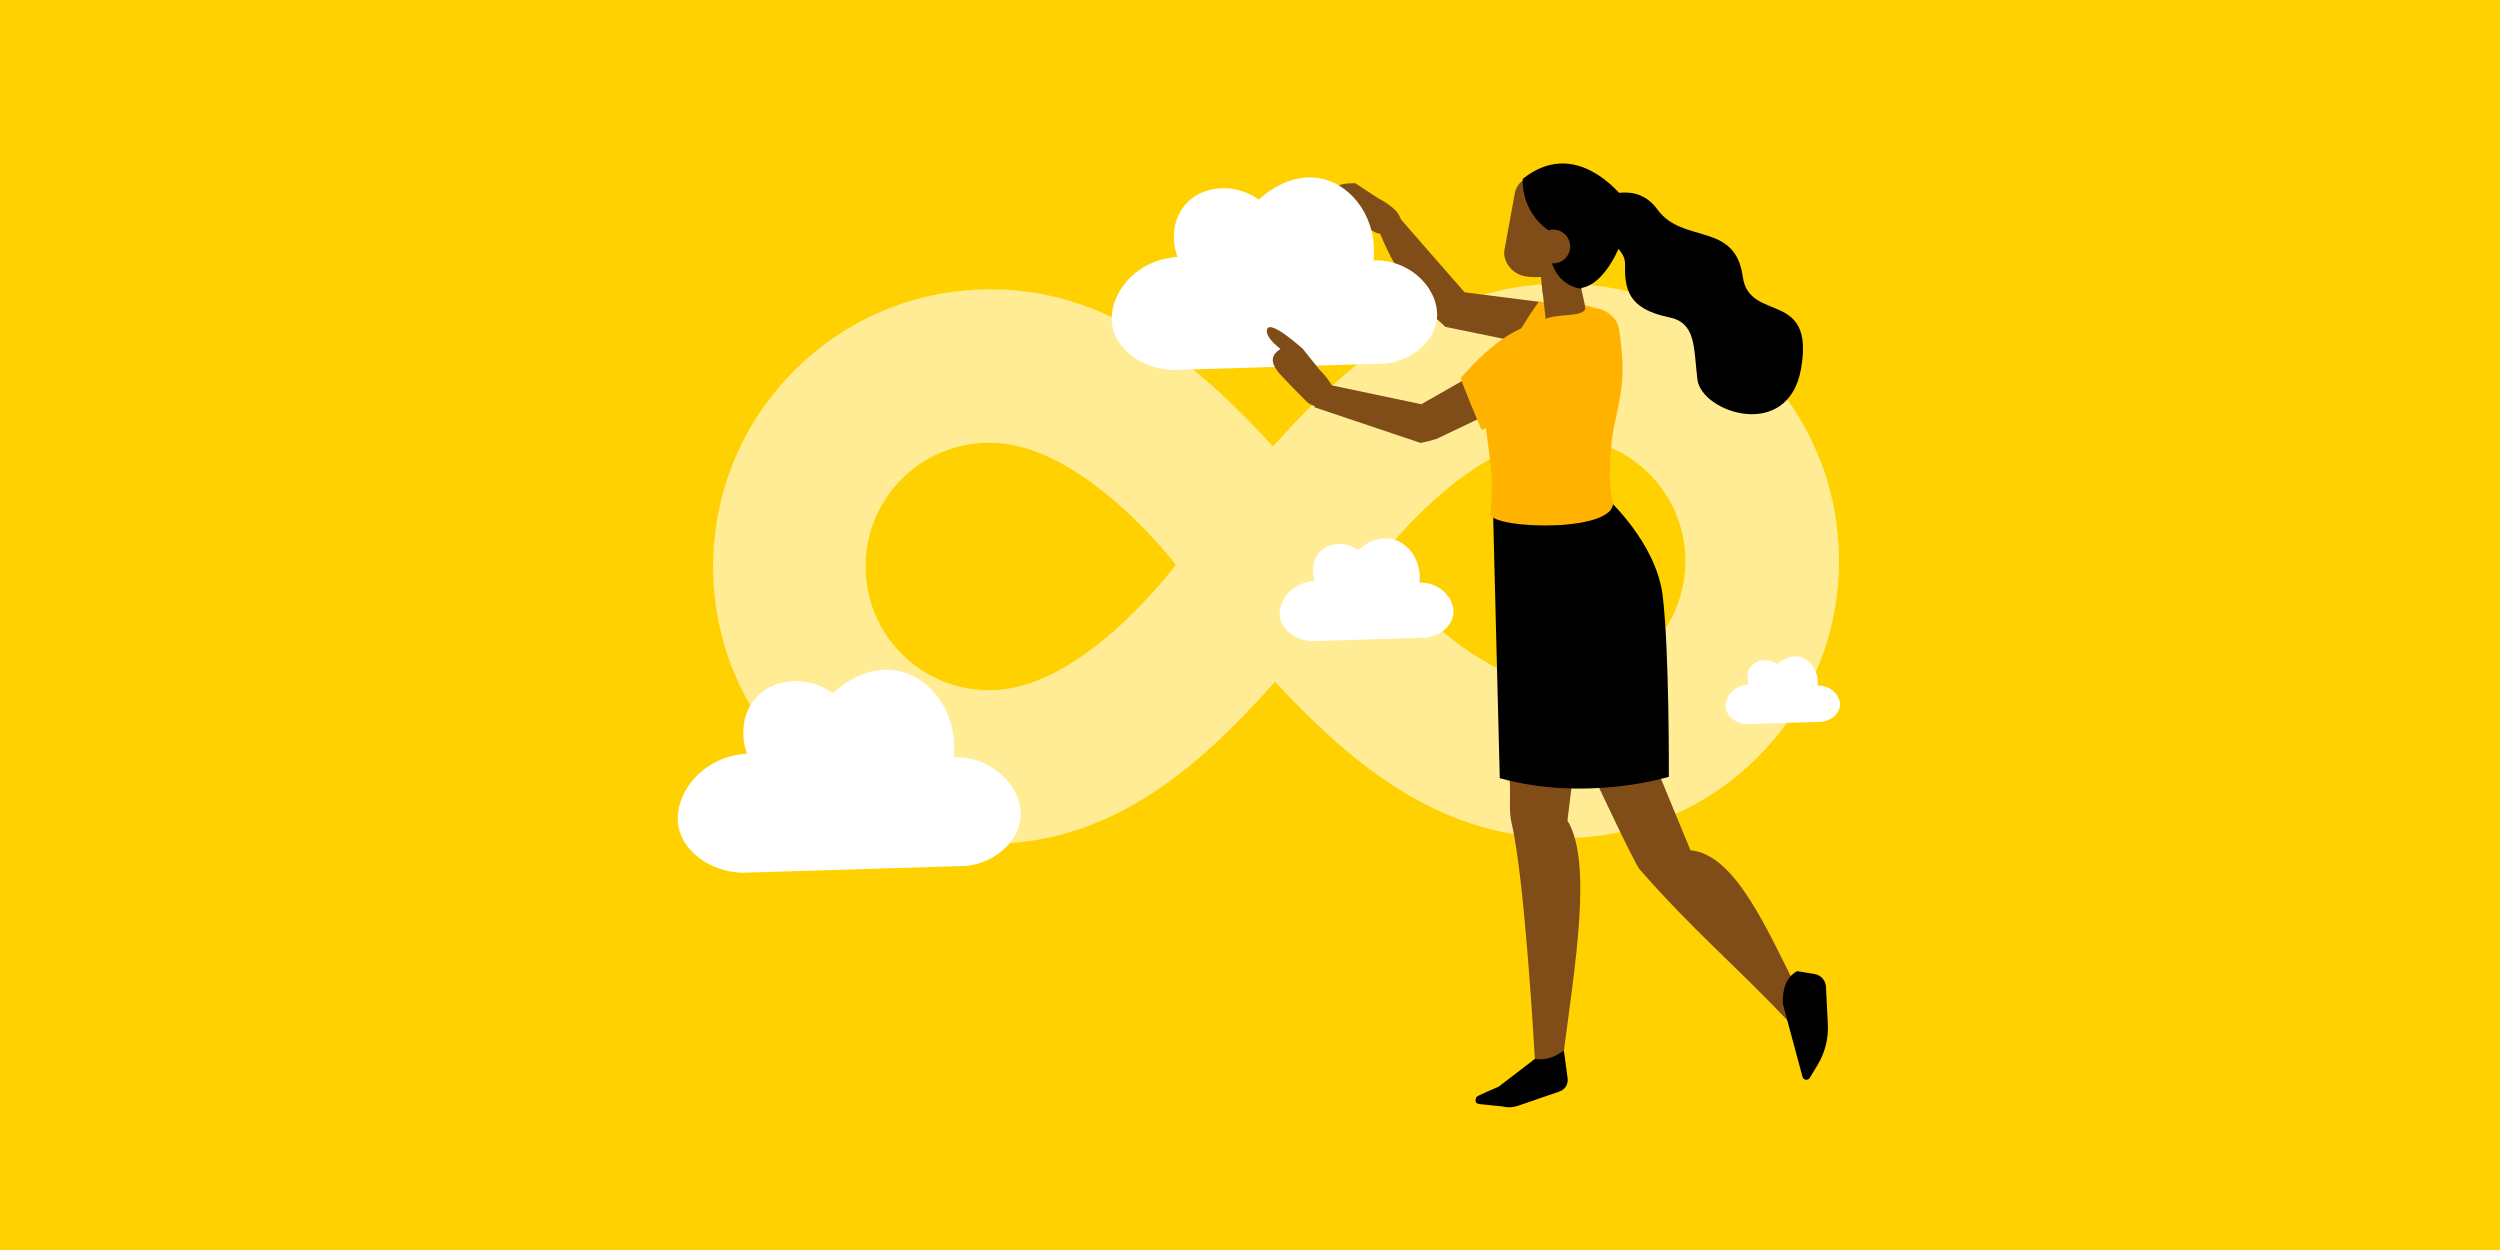 <?xml version="1.0" encoding="UTF-8"?>
<svg id="Layer_1_copy" data-name="Layer 1 copy" xmlns="http://www.w3.org/2000/svg" viewBox="0 0 1000 500">
  <defs>
    <style>
      .cls-1 {
        fill: #ffd100;
      }

      .cls-2 {
        fill: #ffb300;
      }

      .cls-2, .cls-3, .cls-4, .cls-5 {
        fill-rule: evenodd;
      }

      .cls-3 {
        fill: #804d18;
      }

      .cls-6 {
        fill: #fff;
      }

      .cls-7 {
        fill: #ffec95;
      }

      .cls-5 {
        fill: #be4627;
      }
    </style>
  </defs>
  <rect class="cls-1" x="0" y="0" width="1000" height="500"/>
  <g>
    <path class="cls-7" d="M703.82,302.08h0c20.63-20.88,32.03-49.13,31.78-78.54-.45-61.24-50.42-110.57-111.66-110.12h-.19c-11.47.13-22.94,1.98-33.82,5.57l-.13.07c-.45.19-.96.32-1.47.51-15.76,5.38-31.14,14.28-46.45,26.9-11.59,9.55-22.35,20.56-32.67,32.1-10.63-11.53-21.71-22.62-33.57-32.1-26.33-21.07-52.65-31-80.46-30.75h0c-61.24.51-110.44,50.62-109.93,111.86.51,61.24,50.62,110.44,111.86,109.93h0c27.8-.19,53.94-10.58,79.95-32.16,11.65-9.67,22.55-20.95,32.99-32.67,10.51,11.34,21.46,22.17,33.25,31.52,26.97,21.46,54.01,31.32,82.65,31.07h0c29.34-.25,57.4-12.17,77.9-33.18h0,0ZM395.7,177.11h0c37.34-.32,74.63,48.81,74.63,48.81,0,0-26.27,35.49-56.7,46.77-1.54.57-3.14,1.09-4.74,1.53-4.04,1.14-8.2,1.79-12.36,1.85h-.77c-27.29.07-49.52-22.1-49.52-49.45-.07-27.29,22.1-49.52,49.45-49.52h0ZM624.45,175.05h0c27.17-.19,49.39,21.71,49.72,48.88.19,27.42-21.71,49.84-49.13,50.16-37.35.32-74.7-48.88-74.7-48.88,0,0,24.03-32.42,52.66-45.1,1.35-.64,2.7-1.28,4.1-1.79,5.57-2.06,11.4-3.14,17.36-3.27h0Z"/>
    <path class="cls-6" d="M581.33,245.71h0c-.58,4.46-4.95,8.53-10.69,9.35-15.29.48-30.58.93-45.87,1.41-6.41-.33-11.61-4.3-12.68-9.04-1.43-6.32,4.35-14.54,13.82-15.12-1.42-3.99-.81-8.33,1.73-11.24,3.54-4.04,10.4-4.78,15.69-1.01.37-.38,6.27-6.14,13.53-4.46,6.78,1.56,11.88,8.95,10.94,17.43,8.46-.18,14.3,6.74,13.53,12.67h.02Z"/>
    <path class="cls-6" d="M735.94,282.55h0c-.38,2.94-3.25,5.62-7.03,6.16-10.07.31-20.13.61-30.19.92-4.22-.21-7.64-2.82-8.34-5.95-.94-4.16,2.85-9.58,9.09-9.95-.93-2.62-.53-5.48,1.14-7.39,2.33-2.66,6.84-3.14,10.32-.66.24-.25,4.13-4.05,8.91-2.94,4.45,1.03,7.81,5.89,7.2,11.47,5.58-.13,9.42,4.43,8.91,8.33h0Z"/>
    <path class="cls-6" d="M408.14,327.87v.02h0c-1.14,8.81-9.76,16.83-21.09,18.46-30.17.93-60.35,1.84-90.52,2.77-12.64-.64-22.9-8.47-25.01-17.83-2.81-12.47,8.58-28.71,27.27-29.83-2.79-7.86-1.61-16.44,3.41-22.17,6.99-7.97,20.52-9.44,30.96-1.99.74-.75,12.37-12.12,26.7-8.81,13.38,3.09,23.44,17.66,21.6,34.39,16.71-.37,28.24,13.31,26.7,25h0Z"/>
    <g>
      <path class="cls-3" d="M550.6,93.17h0s6.78,2.38,9.36-3.03c2.58-5.4-8.71-10.84-8.71-10.84l-9.11-6s-5.47-.17-6.86,1.14c-4.94,4.69-4.65,8.05,2.25,11.85,6.32,3.47,13.07,6.88,13.07,6.88h0,0Z"/>
      <path class="cls-3" d="M630.57,135.3l-20.16,2.07c-10.76-2.21-21.52-4.4-32.27-6.62-2.25-1.99-4.52-4.18-6.77-6.61-10.56-11.37-16.71-23.54-20.38-33.42l6.32-6.45,28.53,32.65,54.86,7.01-10.13,11.37h0Z"/>
      <path class="cls-6" d="M574.72,127.86v.02h0c-1.09,8.36-9.26,15.98-20.02,17.52-28.62.87-57.25,1.75-85.89,2.63-11.99-.61-21.72-8.03-23.73-16.92-2.67-11.83,8.14-27.24,25.88-28.31-2.65-7.46-1.53-15.6,3.23-21.03,6.63-7.56,19.47-8.96,29.38-1.89.7-.71,11.75-11.5,25.33-8.36,12.7,2.92,22.25,16.76,20.49,32.62,15.85-.37,26.8,12.62,25.33,23.71h0v.02Z"/>
      <path class="cls-3" d="M614.57,261.31h0l29.22.31,32.4,78.48c18.43,1.78,30.86,32.58,44.29,58.62l-4.65,10.3c-22.91-24.15-38.02-36.25-59.91-61.19-3.34-3.77-41.33-86.52-41.33-86.52h-.02Z"/>
      <path class="cls-4" d="M713.11,401.44c-.16-6.16,1.53-10.68,5.74-12.99l7.13,1.18c2.47.49,4.3,2.6,4.41,5.12l.75,14.91c.29,5.72-1.14,11.42-4.12,16.34l-3.1,5.14c-.3.49-.85.79-1.44.77h0c-.7-.02-1.3-.49-1.47-1.17l-7.9-29.3h0Z"/>
      <path class="cls-3" d="M598.57,208.78h0l17.48,19.51,22.54,5.31-11.61,94.59c10.09,16.77,3.06,57.45-1.82,95.11-4.41,1.09-8.67,1.91-11.22.29,0,0-3.93-71.58-9.27-94.17-1.09-4.61-.56-9.33-.67-14.07-.51-23.71-5.44-106.57-5.44-106.57h0Z"/>
      <path class="cls-5" d="M616.12,289.64h0l14.77,3.48s-1.84,15.36-1.84,15.38-12.91-18.86-12.91-18.86h0Z"/>
      <path class="cls-4" d="M613.95,423.59h0c4.4.6,8.01-.76,11.61-3.38l1.52,11.37c.18,2.21-1.14,4.28-3.24,5l-16.7,5.76c-2,.69-4.15.77-6.2.22l-8.84-.89c-2.98-.31-1.51-2.17-1.63-2.68h0c-.15-.6,8.44-3.99,8.96-4.31l14.51-11.1h0Z"/>
      <path class="cls-4" d="M642.27,198.85h0l-45.12,3.24,2.76,109.18c34.63,9.68,67.63-.55,67.63-.55,0,0,.22-51.07-2.49-72.61-2.72-21.53-22.75-39.26-22.75-39.26h-.02Z"/>
      <path class="cls-4" d="M627.24,82.14s-13.49,28.14.24,32.64c13.72,4.49,21.88-19.71,21.65-19.9l-21.9-12.75h0Z"/>
      <path class="cls-2" d="M633.64,152.9l12.64,1.08s8.82-25.4-30.43-33.48c-.71-.15-12.36,18.84-12.36,18.84l30.15,13.56h0Z"/>
      <path class="cls-3" d="M616.02,107.58h0l12.78-8.98s3.32,15.13,5.15,23.41c.71,3.24-.51,6.6-3.13,8.63-.58.45-1.18.91-1.81,1.4-1.92,1.47-4.47,1.81-6.7.86-2.22-.94-3.77-3.02-4.05-5.41-1.02-9.01-2.25-19.91-2.25-19.91h0Z"/>
      <path class="cls-3" d="M616.65,113.22h0l.49,4.43c2.97-1.14,6.44-6.79,6.44-6.79-3.36,2.83-6.94,2.36-6.94,2.36h0Z"/>
      <path class="cls-3" d="M637.87,83.18h0c-1.21,6.62-3.29,14.23-4.49,20.85-.82,4.49-16.82,8.41-24.52,6.2-4.4-1.26-7.88-5.86-7.06-10.36,1.21-6.62,2.91-15.92,4.12-22.54.82-4.49,5.14-7.47,9.63-6.65,4.79.87,10.85,1.99,15.65,2.86,4.49.82,7.47,5.14,6.65,9.63h.02Z"/>
      <path class="cls-4" d="M652.08,82.59h0s7.82,16-3.89,16.28c-41.78,1-39.07-27.33-39.07-27.33,23.38-18.67,42.95,11.06,42.95,11.06h0Z"/>
      <path class="cls-3" d="M615.31,149.47h0l-14.86,13.77h0l-25.84,12.32c-2.79.84-5.08,1.37-6.34,1.63-14.2-4.77-28.41-9.56-42.61-14.33l6.39-8.85,36.46,7.68,48.04-27.38-1.25,15.16h0Z"/>
      <path class="cls-2" d="M594.32,171.08h0c.71,5.37,1.65,11.75,2.2,17.75.7,7.77-.39,16.77-.39,16.77.59,6.3,53.81,7.71,48.76-6.15-1.81-4.98-.72-22.38.66-28.54,3.77-16.92,4.51-22.15,2.11-39.07-.77-5.41-6.24-7.71-6.24-7.71l-7.47-2.1s.56,1.45-.14,2.14c-2.75,2.77-10.92,1.09-16.34,3.68-2,.95-4.07,1.77-6.17,2.45-6.93,2.26-15.85,8.15-26.91,20.82-.47.54,8.3,20.95,8.3,20.95l1.65-.98h-.02Z"/>
      <path class="cls-3" d="M523.04,161.02h0s5.71,4.36,9.84,0c4.12-4.36-4.96-12.99-4.96-12.99l-6.83-8.51s-5.15-1.85-6.87-1.03c-6.14,2.94-6.91,6.23-1.49,11.97,4.95,5.25,10.32,10.57,10.32,10.57h0Z"/>
      <path class="cls-3" d="M513.74,140.75h0l3.59,4.62,3.75-5.84s-12.7-11.59-14.18-7.98c-1.47,3.63,6.85,9.19,6.85,9.19h0Z"/>
      <path class="cls-4" d="M642.23,94.82c3.98,3.52,7.86,6.3,7.78,10.85-.16,9.67.97,17.86,17.53,21.22,10.83,2.2,9.88,11.57,11.41,24.85,1.53,13.26,36.32,25.01,41.47-4.24,5.64-32-20.74-18.18-23.31-36.81-3.06-22.24-23.99-12.84-34.21-26.98-4.3-5.95-10.05-7.16-15.29-6.57-8.68.98-11.93,11.91-5.39,17.7h0Z"/>
      <path class="cls-4" d="M639.12,98.59s-13.18-37.56-18.51-10.87c-5.33,26.68,11.9,27.77,11.9,27.77l6.61-16.9Z"/>
      <path class="cls-3" d="M621.31,91.84c3.73,0,6.75,3.02,6.75,6.75s-3.02,6.75-6.75,6.75-6.75-3.02-6.75-6.75,3.02-6.75,6.75-6.75Z"/>
    </g>
  </g>
</svg>